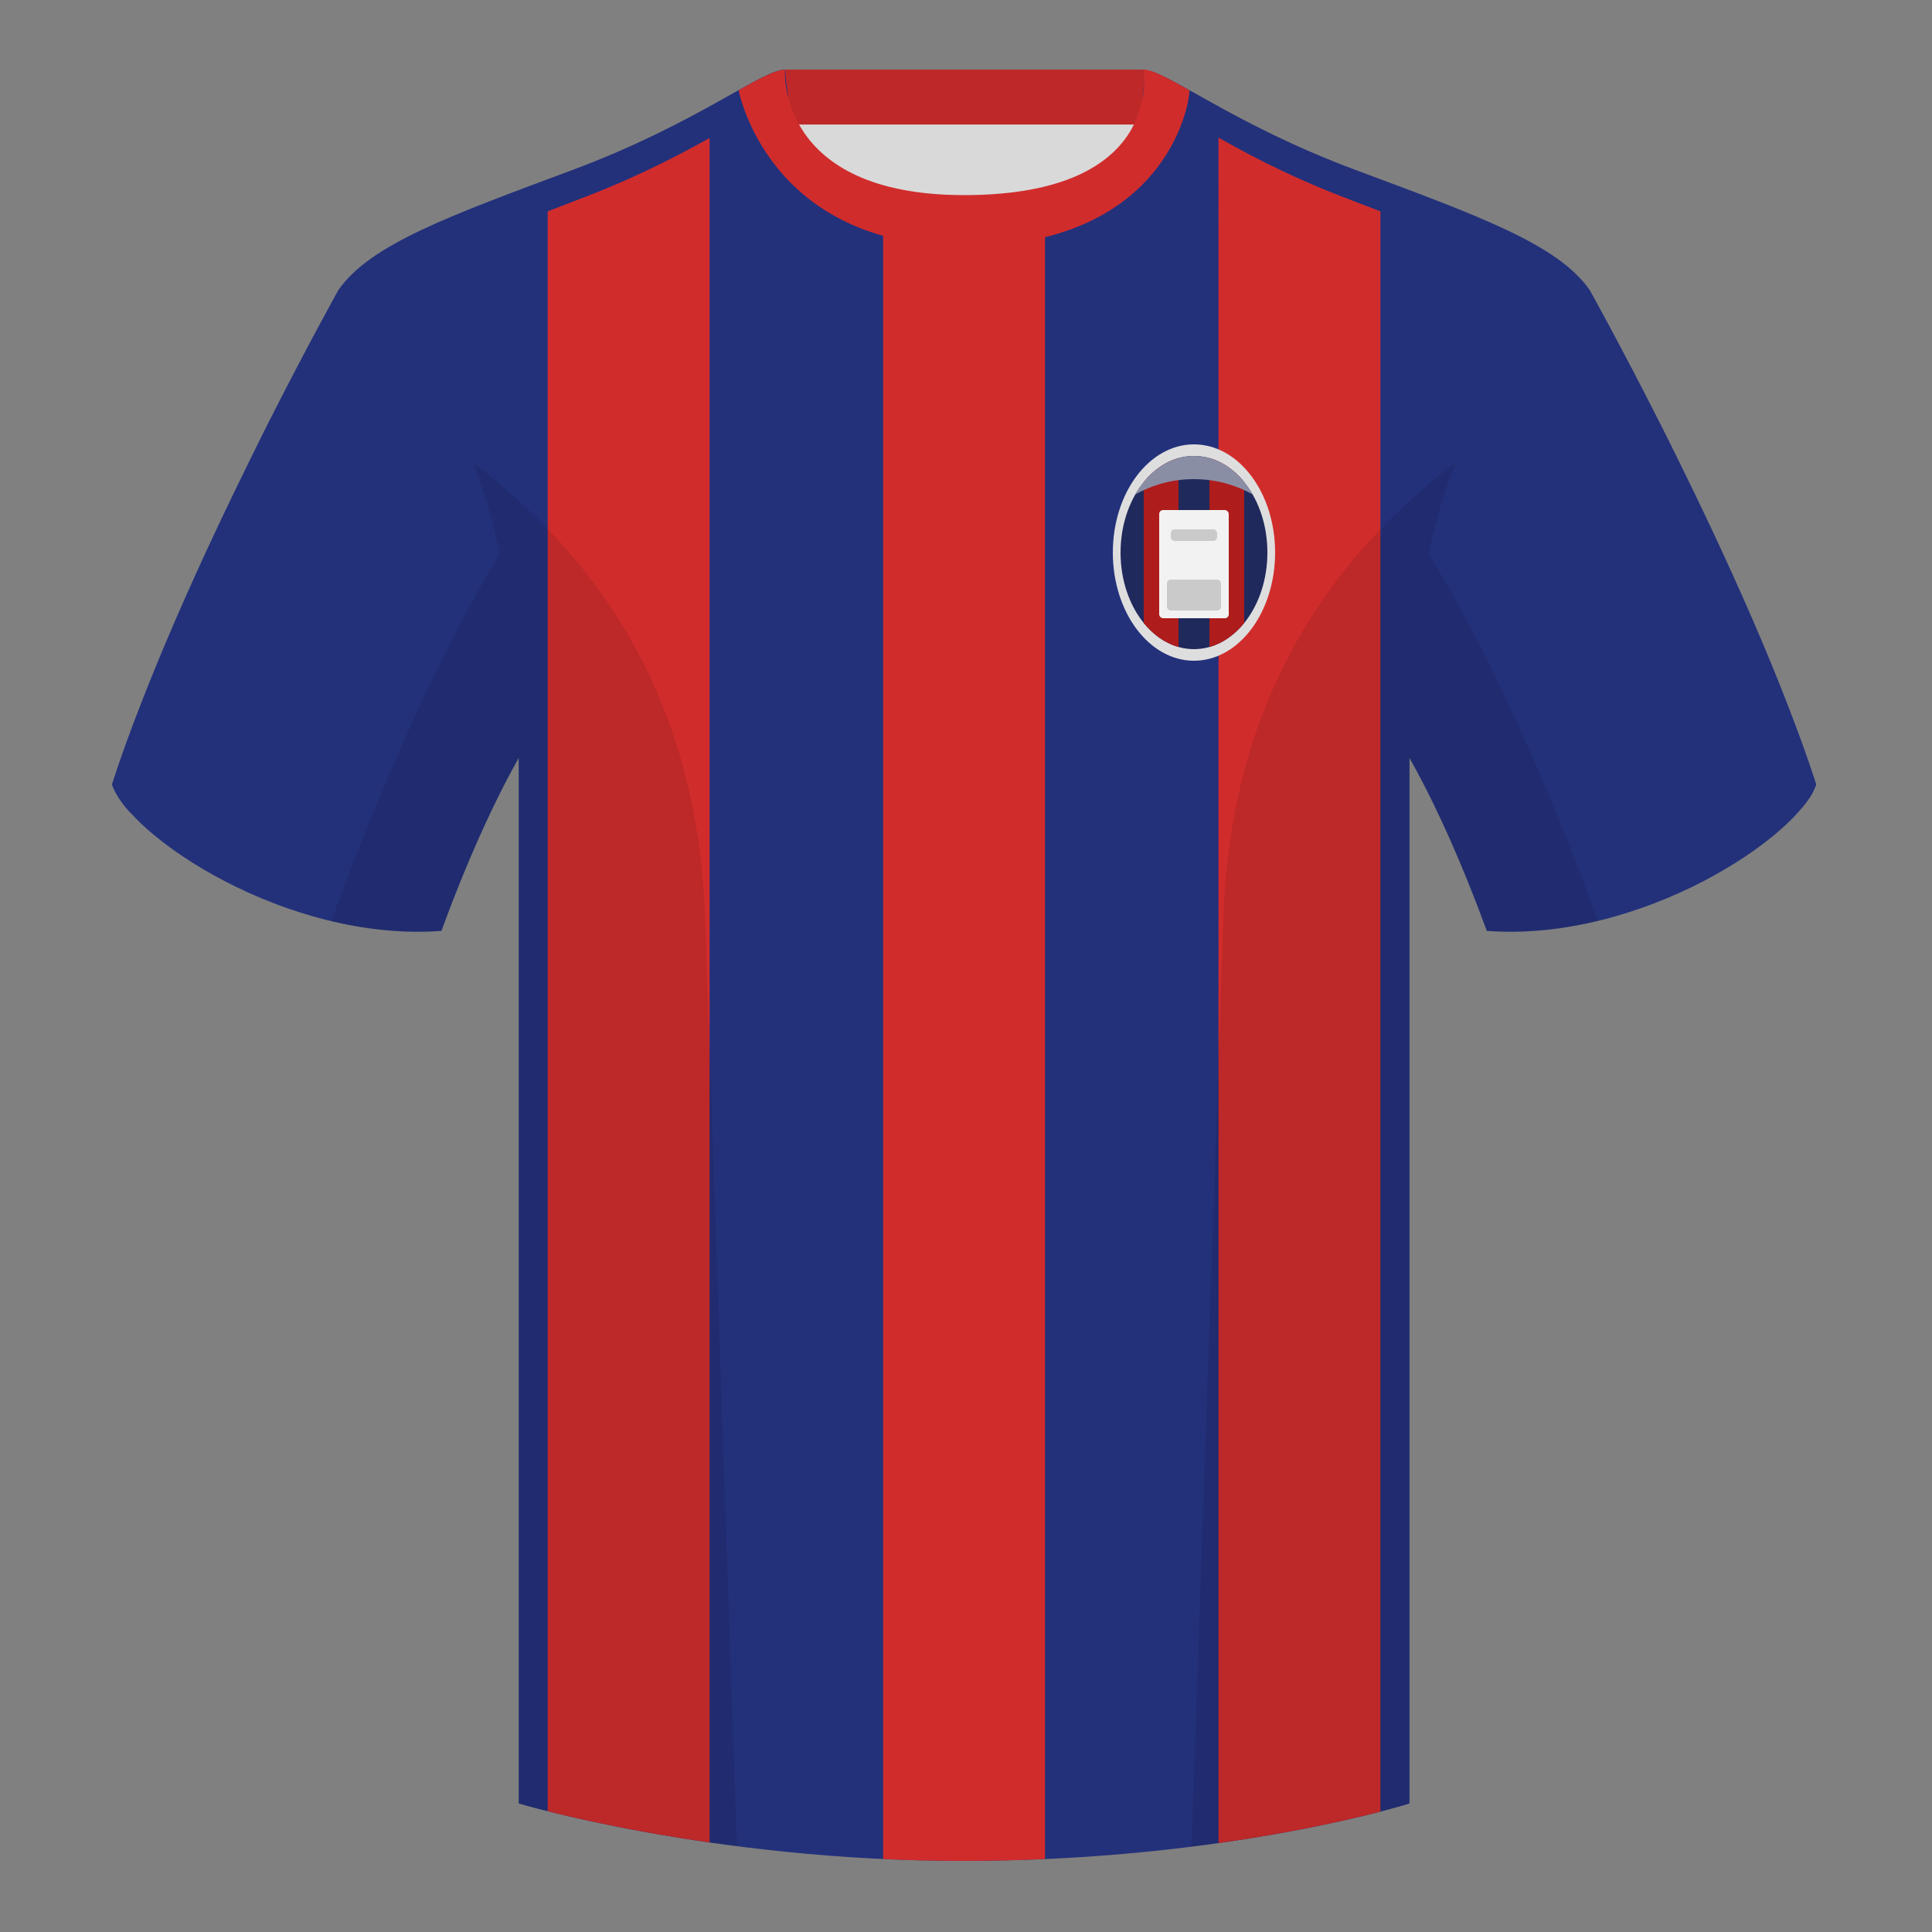 <?xml version="1.0" encoding="UTF-8"?><svg width="500" height="500" viewBox="0 0 500 500" fill="none" xmlns="http://www.w3.org/2000/svg"><rect x="0" y="0" width="500" height="500" fill="#808080" stroke="none"/><path fill-rule="evenodd" clip-rule="evenodd" d="M203.003 109.221h93.644V21.926h-93.644v87.295z" fill="#D9D9D9"/><path fill-rule="evenodd" clip-rule="evenodd" d="M202.864 32.226h93.458v-14.2h-93.458v14.2z" fill="#BE2828"/><path fill-rule="evenodd" clip-rule="evenodd" d="M87.547 75.257S46.785 148.057 29 203.027c4.445 13.375 45.208 40.861 85.232 37.886 13.34-36.401 24.46-52.001 24.46-52.001s2.963-95.085-51.145-113.655zm323.925 0s40.763 72.8 58.548 127.77c-4.445 13.375-45.208 40.861-85.232 37.886-13.34-36.401-24.46-52.001-24.46-52.001s-2.963-95.085 51.144-113.655z" fill="#23317B"/><path fill-rule="evenodd" clip-rule="evenodd" d="M249.511 57.701c-50.082 0-47.798-39.469-48.743-39.14-7.516 2.619-24.132 14.937-52.438 25.495-31.873 11.885-52.626 19.315-60.783 31.2 11.115 8.915 46.695 28.97 46.695 120.345v271.142s49.657 14.855 114.885 14.855c68.929 0 115.648-14.855 115.648-14.855V195.601c0-91.375 35.58-111.43 46.699-120.345-8.156-11.885-28.909-19.315-60.782-31.2-28.36-10.577-44.982-22.92-52.478-25.509-.927-.32 4.177 39.154-48.703 39.154z" fill="#23317B"/><path fill-rule="evenodd" clip-rule="evenodd" d="M270.451 55.067V481.124c-6.834.303-13.952.473-21.324.473-7.057 0-13.932-.174-20.582-.484V54.768c5.701 1.832 12.604 2.932 20.966 2.932 8.338 0 15.234-.981 20.94-2.633zm44.898-27.466c8.797 4.86 20.452 10.901 35.343 16.454 2.243.836 4.43 1.65 6.562 2.446v422.342c-8.147 2.109-22.611 5.425-41.905 8.148V27.601zM183.647 476.831c-19.006-2.734-33.656-6.022-41.905-8.084V46.511c2.14-.798 4.336-1.616 6.588-2.455 14.875-5.549 26.522-11.583 35.317-16.441V476.831z" fill="#D12C2C"/><path fill-rule="evenodd" clip-rule="evenodd" d="M75.025 117.299c10.132-20.75 17.944-35.245 17.944-35.245 7.882-11.885 27.937-19.315 58.747-31.2 29.359-11.33 45.835-24.635 52.265-25.865-.678-4.5-.798-6.883-.804-6.971-5.927 0-22.98 14.025-54.853 25.91-31.868 11.89-52.621 19.315-60.773 31.2 0 0-8.231 14.76-18.857 35.826 0 0-28.706 57.334-39.694 92.074 0 0 .45 1.587 2.123 4.055 1.673 2.468 2.807 3.396 2.807 3.396 12.579-35.526 41.095-93.18 41.095-93.18zm348.94.023c-10.132-20.75-17.957-35.269-17.957-35.269-7.883-11.885-27.937-19.315-58.747-31.2-29.359-11.33-45.149-24.497-51.58-25.727.679-4.5.325-6.505.189-7.038 5.927 0 22.91 13.955 54.783 25.84 31.868 11.89 52.621 19.315 60.772 31.2 0 0 8.232 14.76 18.858 35.825 0 0 27.583 54.457 39.738 92.074 0 0-.737 1.975-1.458 3.088-.721 1.112-2.385 3.188-2.385 3.188-27.641-65.988-42.213-91.981-42.213-91.981z" fill="#23317B"/><path fill-rule="evenodd" clip-rule="evenodd" d="M307.829 23.36c-5.772-3.24-9.676-5.356-11.956-5.356.019.241 5.852 32.489-46.365 32.489-48.52 0-46.38-32.175-46.368-32.461-2.28 0-6.203 2.071-11.97 5.311 0 0 7.369 40.38 58.403 40.38 51.479 0 58.256-35.878 58.256-40.363z" fill="#D12C2C"/><path fill-rule="evenodd" clip-rule="evenodd" d="M413.584 238.323c-9.287 2.238-19.064 3.316-28.797 2.592-8.198-22.369-15.558-36.883-20.013-44.748v270.577s-21.102 6.71-55.866 11.111l-.544-.06c1.88-54.795 5.722-166.47 8.276-240.705 2.055-59.755 31.085-95.29 60.099-117.44-2.675 6.781-5.072 14.606-6.999 23.667 7.354 11.852 24.435 42.069 43.83 94.964.005.014.01.028.014.042zM190.717 477.795c-34.248-4.401-56.476-11.051-56.476-11.051V196.172c-4.456 7.867-11.814 22.379-20.01 44.743-9.633.716-19.309-.332-28.511-2.524a1.056 1.056 0 01.02-.096c19.377-52.848 36.306-83.066 43.61-94.944-1.929-9.075-4.328-16.912-7.006-23.701 29.014 22.15 58.043 57.685 60.099 117.44 2.554 74.235 6.395 185.91 8.276 240.705h-.002z" fill="#000" fill-opacity=".1"/><path fill-rule="evenodd" clip-rule="evenodd" d="M309 171c11.598 0 21-12.536 21-28s-9.402-28-21-28-21 12.536-21 28 9.402 28 21 28z" fill="#DEDEDE"/><path fill-rule="evenodd" clip-rule="evenodd" d="M309 168c10.493 0 19-11.193 19-25s-8.507-25-19-25-19 11.193-19 25 8.507 25 19 25z" fill="#1F295C"/><path d="M305 167.445v-48.89c-3.437.969-6.529 3.161-9 6.213v36.464c2.471 3.052 5.563 5.244 9 6.213zm17-6.213c-2.471 3.052-5.563 5.244-9 6.213v-48.89c3.437.969 6.529 3.161 9 6.213v36.464z" fill="#AF1C1C"/><rect x="300" y="132" width="18" height="28" rx="1" fill="#F2F2F2"/><rect x="302" y="150" width="14" height="8" rx="1" fill="#CACACA"/><rect x="303" y="137" width="12" height="3" rx="1" fill="#CACACA"/><path d="M324.182 127.966C320.714 121.913 315.204 118 309 118c-6.204 0-11.714 3.913-15.182 9.966C298.305 125.44 303.485 124 309 124c5.516 0 10.695 1.44 15.182 3.966z" fill="#8A8EA5"/></svg>